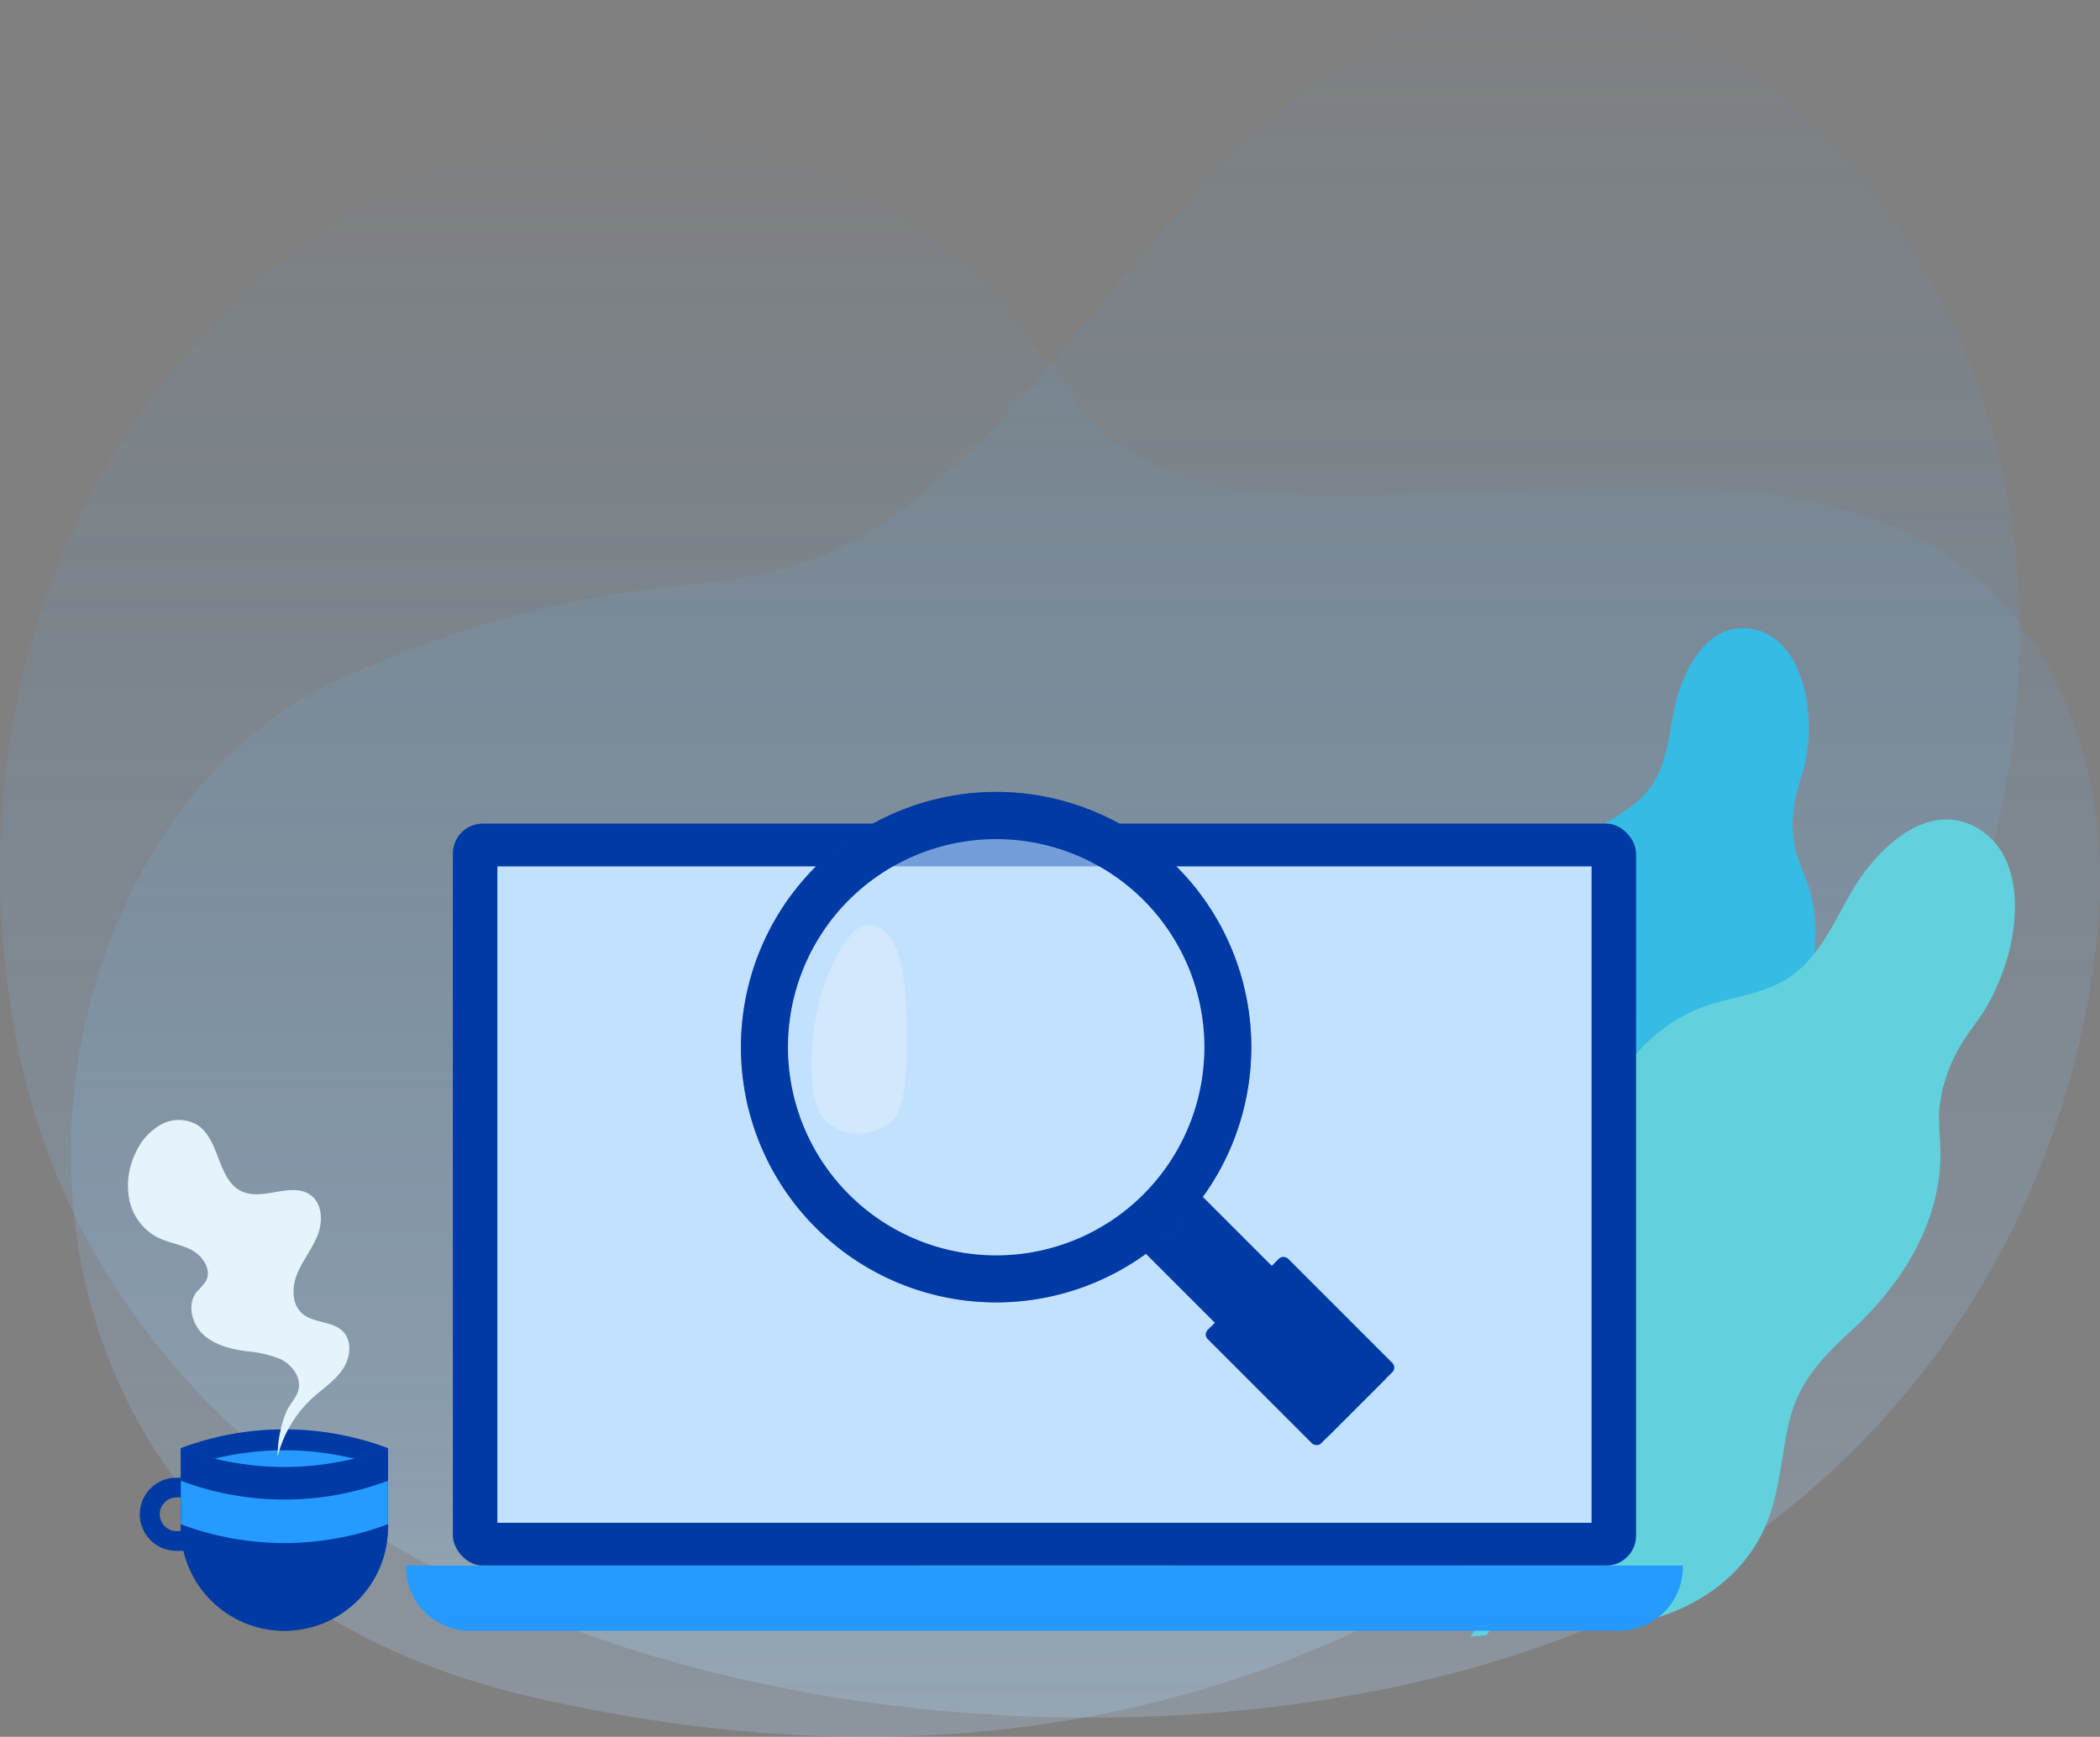 <svg id="laptop-lens-graphic" xmlns="http://www.w3.org/2000/svg" xmlns:xlink="http://www.w3.org/1999/xlink" width="350.675" height="290.048" viewBox="0 0 350.675 290.048">
  <rect x="0" y="0" width="350.675" height="290.048" fill="#808080" stroke="none"/>
  <defs>
    <linearGradient id="linear-gradient" x1="0.5" y1="0.993" x2="0.5" y2="-0.06" gradientUnits="objectBoundingBox">
      <stop offset="0" stop-color="#c2e1fe"/>
      <stop offset="1" stop-color="#259aff" stop-opacity="0"/>
    </linearGradient>
  </defs>
  <g id="Group_77" data-name="Group 77" transform="translate(0 0)">
    <path id="Path_241" data-name="Path 241" d="M378.081,170.63c-20.264-57.8-91.509-35.164-134.736-39.18-46.552-4.325-23.416-34.1-84.152-57.089C103.515,53.29,17.772,118.4,33.451,218.2c19.354,123.185,205.6,141.586,282.621,93.055,53.967-34.007,65.55-88.218,66.146-113.106A77.5,77.5,0,0,0,378.081,170.63Z" transform="translate(-31.567 -49.229)" opacity="0.25" fill="url(#linear-gradient)"/>
    <path id="Path_242" data-name="Path 242" d="M337.128,64.76a77.486,77.486,0,0,0-23.047-15.593C257.835,24.93,226.233,92.675,194,121.759c-34.711,31.321-42.5,9.224-101.98,35.294S19.846,303.36,122.959,327.343c140.918,32.776,223.616-60.561,244.066-141.235C382.943,123.312,355.035,82.054,337.128,64.76Z" transform="translate(-34.479 -44.027)" opacity="0.25" fill="url(#linear-gradient)"/>
  </g>
  <g id="laptop-lens" transform="translate(21.349 65.06)">
    <g id="fern2" transform="translate(221.894 39.838)">
      <path id="Path_245" data-name="Path 245" d="M334.909,270.1c-1.167-7.057.918-14.637,6.3-19.532,3.2-2.913,9.026-4.412,10.026-9.132.861-4.064-1.5-8.085-2.067-12.051a22.711,22.711,0,0,1,6.705-19.294c3.474-3.326,8.474-4.944,11.255-9,2.565-3.743,2.941-8.468,3.817-12.8,1.26-6.235,5.575-15.186,13.441-13.335,6.658,1.566,8.892,9.726,9,15.638a29.806,29.806,0,0,1-.552,6.3c-.473,2.394-1.5,4.677-1.842,7.089a20.21,20.21,0,0,0,.218,8.025c.645,2.254,1.74,4.36,2.373,6.624,2.326,8.324.1,17.217-3.985,24.634-2.717,4.935-4.688,8.98-4.066,14.769.483,4.5,1.735,8.937,1.4,13.494-.669,8.978-7.257,15.885-15.178,19.389a.817.817,0,0,1-.654,0C355.795,295.627,338.216,286.038,334.909,270.1Z" transform="translate(-334.595 -174.706)" fill="#36bbe5"/>
      <path id="Path_246" data-name="Path 246" d="M334.909,270.1c-1.167-7.057.918-14.637,6.3-19.532,3.2-2.913,9.026-4.412,10.026-9.132.861-4.064-1.5-8.085-2.067-12.051a22.711,22.711,0,0,1,6.705-19.294c3.474-3.326,8.474-4.944,11.255-9,2.565-3.743,2.941-8.468,3.817-12.8,1.26-6.235,5.575-15.186,13.441-13.335,6.658,1.566,8.892,9.726,9,15.638a29.806,29.806,0,0,1-.552,6.3c-.473,2.394-1.5,4.677-1.842,7.089a20.21,20.21,0,0,0,.218,8.025c.645,2.254,1.74,4.36,2.373,6.624,2.326,8.324.1,17.217-3.985,24.634-2.717,4.935-4.688,8.98-4.066,14.769.483,4.5,1.735,8.937,1.4,13.494-.669,8.978-7.257,15.885-15.178,19.389a.817.817,0,0,1-.654,0C355.795,295.627,338.216,286.038,334.909,270.1Z" transform="translate(-334.595 -174.706)" fill="#36bbe5" opacity="0.7" style="mix-blend-mode: multiply;isolation: isolate"/>
      <path id="Path_247" data-name="Path 247" d="M357.956,303.463q3.518-13.34,7-26.688a.22.22,0,0,1-.018-.027,88.869,88.869,0,0,1-8.659-23.279c-.235-1.063,1.443-1.288,1.678-.229a87.107,87.107,0,0,0,7.635,21.107q2.952-11.309,5.877-22.625a.9.9,0,0,1-.151-.2,104.338,104.338,0,0,1-9.235-23.957c-.264-1.054,1.415-1.277,1.678-.228a102.425,102.425,0,0,0,8.329,22q2.744-10.6,5.463-21.213a112.691,112.691,0,0,1-6.312-16.973c-.292-1.034,1.26-1.713,1.556-.665a112.668,112.668,0,0,0,5.427,15.03q2.712-10.567,5.4-21.139a.885.885,0,0,1-.211-.275q-2.648-5.314-4.805-10.84c-.395-1.013,1.16-1.683,1.557-.666q1.855,4.755,4.079,9.343,1.8-7.082,3.6-14.165c.263-1.042,1.947-.847,1.679.21q-2.477,9.784-4.978,19.563,3.718-3.906,7.686-7.565c.8-.738,1.854.591,1.056,1.324q-5.009,4.6-9.6,9.606-2.2,8.61-4.41,17.216a.683.683,0,0,1-.047.181q-1.235,4.813-2.475,9.625a98.04,98.04,0,0,0,16.826-14.511c.736-.8,2.062.255,1.322,1.057A100.021,100.021,0,0,1,376.133,240.4q-3.164,12.266-6.356,24.525l14.814-9.641c.906-.59,1.969.73,1.056,1.324l-16.5,10.737q-4.785,18.38-9.621,36.746C359.25,305.145,357.682,304.5,357.956,303.463Z" transform="translate(-338.869 -177.147)" fill="#36bbe5" style="mix-blend-mode: multiply;isolation: isolate"/>
    </g>
    <g id="fern1" transform="translate(211.912 71.789)">
      <path id="Path_248" data-name="Path 248" d="M322.39,309.77c1.431-8.88,6.946-17.079,15.313-20.764,4.979-2.194,12.524-1.652,15.6-6.878,2.651-4.5,1.446-10.236,2.354-15.191a28.552,28.552,0,0,1,15.707-20.317c5.47-2.576,12.078-2.5,17.013-6.229,4.555-3.436,6.892-8.918,9.666-13.729,4-6.928,12.717-15.872,21.353-10.521,7.309,4.529,6.711,15.149,4.477,22.239a37.394,37.394,0,0,1-3.178,7.291c-1.52,2.665-3.66,4.974-5.029,7.712a25.4,25.4,0,0,0-2.95,9.653c-.133,2.944.332,5.893.181,8.844-.556,10.852-6.768,20.561-14.6,27.77-5.211,4.8-9.178,8.829-10.751,15.978-1.222,5.553-1.506,11.347-3.733,16.643-4.388,10.434-15,16.033-25.843,17.044a1.026,1.026,0,0,1-.779-.266C337.077,348.551,319.959,330.094,322.39,309.77Z" transform="translate(-322.159 -214.51)" fill="#62d1de"/>
      <path id="Path_249" data-name="Path 249" d="M417.323,231.42q-4.97,7.729-9.96,15.444-.805-6.362-1.127-12.767c-.067-1.372-2.188-1.194-2.122.171q.361,7.456,1.393,14.842a1.106,1.106,0,0,0,.141.412q-7.435,11.525-14.891,23.037a141.672,141.672,0,0,1-.459-20.085c.065-1.366-2.057-1.178-2.122.172a141.585,141.585,0,0,0,.738,22.756q-7.488,11.555-14.993,23.1a128.791,128.791,0,0,1-1.132-29.553c.106-1.355-1.985-1.76-2.091-.4a131.2,131.2,0,0,0,1.429,32.247,1.16,1.16,0,0,0,.1.3q-8.017,12.315-16.051,24.619a109.544,109.544,0,0,1-.662-28.212c.145-1.357-1.946-1.759-2.091-.4a111.791,111.791,0,0,0,1.013,31.21c0,.014.008.026.011.039q-8.459,12.933-16.944,25.848l2.663-.215q11.543-17.583,23.044-35.195l23.958-6.2c1.325-.343.587-2.341-.73-2l-21.513,5.568q8.7-13.337,17.382-26.692A125.725,125.725,0,0,0,411.066,278c1.2-.66.043-2.446-1.153-1.789a123.217,123.217,0,0,1-25.858,10.568q3.4-5.239,6.8-10.483a.868.868,0,0,0,.128-.2q6.076-9.375,12.141-18.758,7.478-4.131,15.28-7.613c1.245-.555.524-2.558-.73-2q-6.2,2.761-12.186,5.945,6.882-10.661,13.755-21.328C419.983,231.189,418.054,230.283,417.323,231.42Z" transform="translate(-325.187 -217.743)" fill="#62d1de" style="mix-blend-mode: multiply;isolation: isolate"/>
    </g>
    <g id="laptop" transform="translate(46.462 72.482)">
      <rect id="Rectangle_6" data-name="Rectangle 6" width="197.581" height="123.907" rx="5" transform="translate(7.814)" fill="#003aa5"/>
      <rect id="Rectangle_7" data-name="Rectangle 7" width="182.718" height="109.619" transform="translate(15.245 7.144)" fill="#c2e1fe"/>
      <g id="Group_82" data-name="Group 82" transform="translate(0 123.907)">
        <path id="Rectangle_8" data-name="Rectangle 8" d="M0,0H213.209a0,0,0,0,1,0,0V.23a10.654,10.654,0,0,1-10.654,10.654H10.654A10.654,10.654,0,0,1,0,.23V0A0,0,0,0,1,0,0Z" fill="#259aff"/>
        <path id="Rectangle_9" data-name="Rectangle 9" d="M0,0H42a0,0,0,0,1,0,0V.83A4.612,4.612,0,0,1,37.39,5.442H4.612A4.612,4.612,0,0,1,0,.83V0A0,0,0,0,1,0,0Z" transform="translate(85.604)" fill="#259aff" style="mix-blend-mode: multiply;isolation: isolate"/>
        <path id="Path_251" data-name="Path 251" d="M127.679,382.475H319.121a10.846,10.846,0,0,0,7.829-3.334H119.85A10.846,10.846,0,0,0,127.679,382.475Z" transform="translate(-116.795 -371.591)" fill="#259aff" opacity="0.2" style="mix-blend-mode: multiply;isolation: isolate"/>
      </g>
    </g>
    <g id="cup" transform="translate(0 121.974)">
      <g id="Group_94" data-name="Group 94" transform="translate(1.998 51.675)">
        <g id="Group_88" data-name="Group 88" transform="translate(6.847 3.14)">
          <path id="Path_257" data-name="Path 257" d="M86.475,375.8h0a17.293,17.293,0,0,0,17.293-17.293V345.318h0a49.194,49.194,0,0,1-34.586,0h0v13.191A17.293,17.293,0,0,0,86.475,375.8Z" transform="translate(-69.182 -345.318)" fill="#003aa5"/>
        </g>
        <g id="Group_89" data-name="Group 89" transform="translate(6.847)">
          <path id="Path_258" data-name="Path 258" d="M103.768,344.546a49.194,49.194,0,0,1-34.586,0A49.185,49.185,0,0,1,103.768,344.546Z" transform="translate(-69.182 -341.406)" fill="#003aa5"/>
        </g>
        <g id="Group_90" data-name="Group 90" transform="translate(6.847)" opacity="0.5" style="mix-blend-mode: multiply;isolation: isolate">
          <path id="Path_259" data-name="Path 259" d="M103.768,344.546a49.194,49.194,0,0,1-34.586,0A49.185,49.185,0,0,1,103.768,344.546Z" transform="translate(-69.182 -341.406)" fill="#003aa5"/>
        </g>
        <g id="Group_91" data-name="Group 91" transform="translate(6.847 3.487)">
          <path id="Path_260" data-name="Path 260" d="M103.768,348.89a49.194,49.194,0,0,1-34.586,0A49.185,49.185,0,0,1,103.768,348.89Z" transform="translate(-69.182 -345.75)" fill="#269aff"/>
        </g>
        <g id="Group_92" data-name="Group 92" transform="translate(6.847 3.14)">
          <path id="Path_261" data-name="Path 261" d="M86.475,375.8h0a17.293,17.293,0,0,0,17.293-17.293V345.318h0a49.194,49.194,0,0,1-34.586,0h0v13.191A17.293,17.293,0,0,0,86.475,375.8Z" transform="translate(-69.182 -345.318)" fill="#003aa5"/>
        </g>
        <g id="Group_93" data-name="Group 93" transform="translate(0 8.07)">
          <path id="Path_262" data-name="Path 262" d="M66.756,363.668h2.921v-3.282H66.756a2.823,2.823,0,0,1,0-5.645h2.305v-3.281H66.756a6.1,6.1,0,0,0,0,12.209Z" transform="translate(-60.652 -351.459)" fill="#003aa5"/>
        </g>
      </g>
      <g id="Group_97" data-name="Group 97" transform="translate(8.845 60.25)">
        <g id="Group_96" data-name="Group 96">
          <g id="Group_95" data-name="Group 95">
            <path id="Path_263" data-name="Path 263" d="M103.768,352.089v7.261a49.185,49.185,0,0,1-34.586,0v-7.261A49.194,49.194,0,0,0,103.768,352.089Z" transform="translate(-69.182 -352.089)" fill="#259aff"/>
          </g>
        </g>
      </g>
      <path id="Path_264" data-name="Path 264" d="M59.466,282.51a10.086,10.086,0,0,1,4.2-4.7,6.161,6.161,0,0,1,6.112.059c3.836,2.495,3.293,9.27,7.48,11.117,3.619,1.6,8.44-1.772,11.544.68,1.887,1.491,1.921,4.408,1.038,6.646s-2.467,4.139-3.383,6.362-.975,5.122.844,6.695c1.891,1.636,5.037,1.2,6.788,2.984,1.616,1.649,1.222,4.484-.091,6.383s-3.315,3.185-5.019,4.744a19.773,19.773,0,0,0-5.8,9.758,19.755,19.755,0,0,1,1.513-7.637c.628-1.295,1.8-2.352,2.019-3.774.308-2.006-1.194-3.921-3.008-4.831a19.038,19.038,0,0,0-5.9-1.358c-2.574-.373-5.244-1.058-7.126-2.854s-2.634-5-1.021-7.036a15.371,15.371,0,0,0,1.527-1.764c1.048-1.845-.452-4.207-2.321-5.213s-4.079-1.235-5.952-2.232a9.239,9.239,0,0,1-4.516-6.266A12.393,12.393,0,0,1,59.466,282.51Z" transform="translate(-58.163 -277.031)" fill="#e5f3fc"/>
    </g>
    <g id="lens" transform="translate(102.4 67.218)">
      <g id="Group_102" data-name="Group 102" transform="translate(65.218 65.219)">
        <rect id="Rectangle_23" data-name="Rectangle 23" width="13.41" height="46.454" transform="matrix(0.707, -0.707, 0.707, 0.707, 0, 9.482)" fill="#003aa5"/>
      </g>
      <g id="Group_103" data-name="Group 103" transform="translate(65.218 65.219)" opacity="0.7" style="mix-blend-mode: multiply;isolation: isolate">
        <rect id="Rectangle_24" data-name="Rectangle 24" width="13.41" height="46.454" transform="matrix(0.707, -0.707, 0.707, 0.707, 0, 9.482)" fill="#003aa5"/>
      </g>
      <g id="Group_104" data-name="Group 104" transform="translate(77.173 77.173)">
        <rect id="Rectangle_25" data-name="Rectangle 25" width="18.963" height="26.771" rx="1.059" transform="matrix(0.707, -0.707, 0.707, 0.707, 0, 13.409)" fill="#003aa5"/>
      </g>
      <g id="Group_105" data-name="Group 105" transform="translate(77.173 77.173)" opacity="0.5" style="mix-blend-mode: multiply;isolation: isolate">
        <rect id="Rectangle_26" data-name="Rectangle 26" width="18.963" height="26.771" rx="1.059" transform="matrix(0.707, -0.707, 0.707, 0.707, 0, 13.409)" fill="#003aa5"/>
      </g>
      <g id="Group_106" data-name="Group 106">
        <path id="Path_272" data-name="Path 272" d="M270.635,280.5a42.621,42.621,0,1,1,0-60.275A42.669,42.669,0,0,1,270.635,280.5Zm-54.717-54.717a34.762,34.762,0,1,0,49.161,0A34.8,34.8,0,0,0,215.918,225.787Z" transform="translate(-197.897 -207.765)" fill="#003aa5"/>
      </g>
      <g id="Group_107" data-name="Group 107" opacity="0.5" style="mix-blend-mode: multiply;isolation: isolate">
        <path id="Path_273" data-name="Path 273" d="M270.635,280.5a42.621,42.621,0,1,1,0-60.275A42.669,42.669,0,0,1,270.635,280.5Zm-54.717-54.717a34.762,34.762,0,1,0,49.161,0A34.8,34.8,0,0,0,215.918,225.787Z" transform="translate(-197.897 -207.765)" fill="#003aa5"/>
      </g>
      <path id="Path_274" data-name="Path 274" d="M217.849,227.718a34.762,34.762,0,1,0,49.161,0A34.8,34.8,0,0,0,217.849,227.718Z" transform="translate(-199.828 -209.696)" fill="#c2e1fe" opacity="0.6"/>
      <path id="Path_275" data-name="Path 275" d="M219.3,236.828c-8.059,9.909-7.872,27.848-4.671,31.05a8.222,8.222,0,0,0,11.613,0c3.2-3.2,2.285-20.653,1.447-25.1C226.394,235.91,222.5,233.627,219.3,236.828Z" transform="translate(-200.792 -213.218)" fill="#f9f9f9" opacity="0.3"/>
    </g>
  </g>
</svg>

